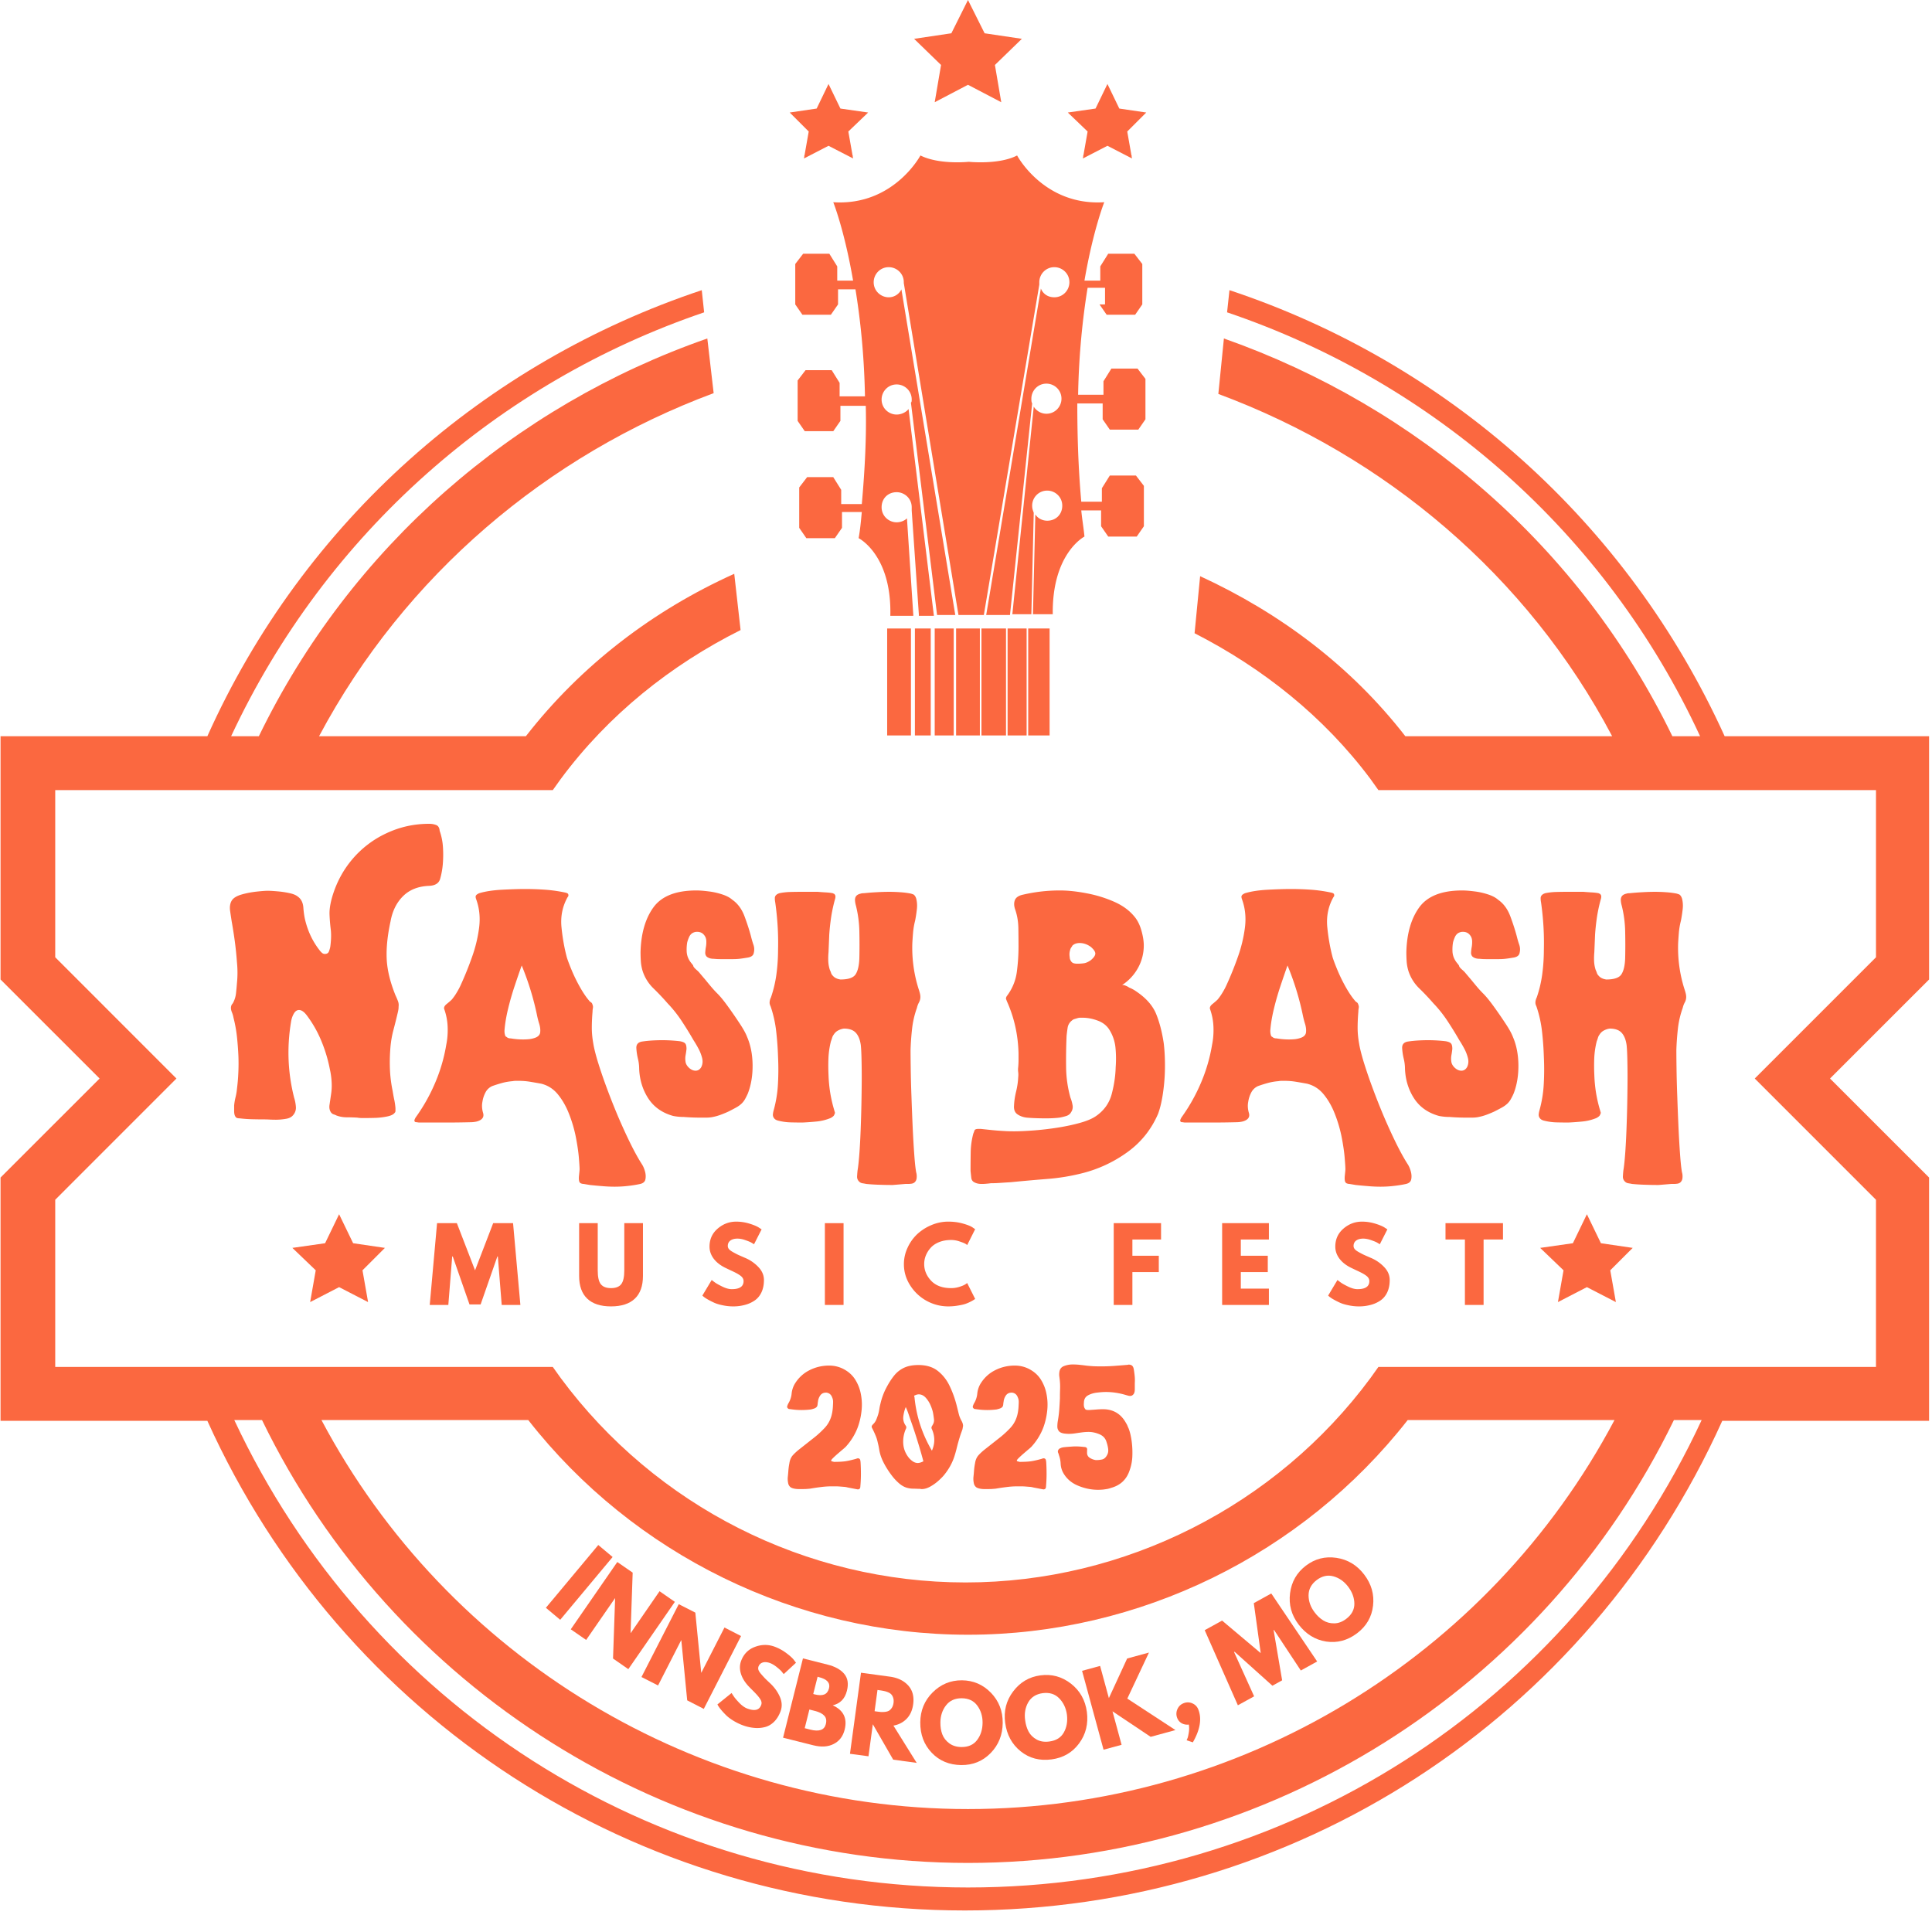<?xml version="1.0" encoding="UTF-8"?>
<svg data-bbox="-5.656 0 380.551 370.82" height="500" viewBox="0 0 375 375" width="500" xmlns="http://www.w3.org/2000/svg" data-type="color">
    <g>
        <defs>
            <clipPath id="684a6a30-49a1-44d7-8aad-36c9c7797d04">
                <path d="M207 30.246h16V31h-16Zm0 0"/>
            </clipPath>
            <clipPath id="bf31e567-0ecf-4b76-b053-81e56c1a2f8e">
                <path d="M153 30.246h16V31h-16Zm0 0"/>
            </clipPath>
            <clipPath id="8edb974f-b04f-4829-b084-50884122a10e">
                <path d="M154 30.246h69V120h-69Zm0 0"/>
            </clipPath>
            <clipPath id="b3bf1714-06e1-4ca0-934b-4f3f453343f3">
                <path d="M207 16h16v14.75h-16Zm0 0"/>
            </clipPath>
            <clipPath id="7ffd6334-aec2-46cd-bc5e-9827ba73859c">
                <path d="M153 16h16v14.75h-16Zm0 0"/>
            </clipPath>
            <clipPath id="b88024ba-06cf-4dfc-a00a-c510b6120b85">
                <path d="M154 30h69v.75h-69Zm0 0"/>
            </clipPath>
            <clipPath id="a956dce3-ada8-4732-b2a7-40486737cf9c">
                <path d="M55.734 252H75v3.137H55.734Zm0 0"/>
            </clipPath>
            <clipPath id="daa0cc37-7664-421c-acd5-97ea2558ecdd">
                <path d="M297.398 252H317v4.637h-19.602Zm0 0"/>
            </clipPath>
        </defs>
        <g clip-path="url(#684a6a30-49a1-44d7-8aad-36c9c7797d04)">
            <path d="m210.184 30.328 4.77-2.46 4.765 2.46-.922-5.23 3.691-3.688-5.23-.77-2.305-4.769-2.308 4.77-5.383.77 3.843 3.687Zm0 0" fill="#fb6840" data-color="1"/>
        </g>
        <g clip-path="url(#bf31e567-0ecf-4b76-b053-81e56c1a2f8e)">
            <path d="m156.05 30.328 4.766-2.46 4.77 2.46-.926-5.23 3.848-3.688-5.383-.77-2.309-4.769-2.304 4.77-5.23.77 3.69 3.687Zm0 0" fill="#fb6840" data-color="1"/>
        </g>
        <path d="M181.426 121.988h3.691v20.762h-3.691Zm0 0" fill="#fb6840" data-color="1"/>
        <path d="M177.582 121.988h3.074v20.762h-3.074Zm0 0" fill="#fb6840" data-color="1"/>
        <path d="M185.578 121.988h4.613v20.762h-4.613Zm0 0" fill="#fb6840" data-color="1"/>
        <path d="M172.2 121.988h4.613v20.762h-4.614Zm0 0" fill="#fb6840" data-color="1"/>
        <path d="M199.574 121.988h4.153v20.762h-4.153Zm0 0" fill="#fb6840" data-color="1"/>
        <g clip-path="url(#8edb974f-b04f-4829-b084-50884122a10e)">
            <path d="m213.414 59.086 1.383 2h5.539l1.383-2v-7.844l-1.54-1.996h-5.074l-1.539 2.461v2.766h-3.074c1.692-9.84 3.844-15.223 3.844-15.223-11.688.766-16.918-9.074-16.918-9.074-3.535 1.844-9.379 1.23-9.379 1.23s-5.691.614-9.383-1.23c0 0-5.226 9.84-16.918 9.074 0 0 2.157 5.383 3.848 15.223h-3.078v-2.766l-1.535-2.46h-5.078l-1.536 1.995v7.844l1.383 2h5.535l1.387-2v-2.922h3.383c.922 5.691 1.691 12.613 1.844 20.762h-4.922v-2.614l-1.535-2.46h-5.079l-1.535 2v7.843l1.383 2h5.535l1.387-2v-2.922h4.922c.152 5.844-.156 12.149-.77 19.07h-4v-2.769l-1.539-2.46h-5.074l-1.535 2v7.843l1.383 2h5.535l1.387-2v-3.078h3.843c-.156 1.691-.308 3.383-.617 5.078 0 0 6.461 3.227 6.153 15.07h4.46v-.156l-1.23-18.762c-.461.461-1.23.77-2 .77-1.54 0-2.922-1.23-2.922-2.922 0-1.691 1.23-2.922 2.922-2.922 1.539 0 2.922 1.23 2.922 2.922v.617l1.383 20.145v.308h2.922l-4.918-40.14c-.461.617-1.387 1.078-2.309 1.078-1.54 0-2.922-1.23-2.922-2.922 0-1.54 1.23-2.922 2.922-2.922 1.539 0 2.922 1.23 2.922 2.922 0 .305 0 .46-.153.613l5.075 41.215h3.535l-10.457-63.207a2.73 2.73 0 0 1-2.461 1.54c-1.535 0-2.922-1.231-2.922-2.923 0-1.539 1.23-2.922 2.922-2.922 1.539 0 2.922 1.23 2.922 2.922v.153l10.613 64.437h4.922l10.766-64.129v-.46c0-1.54 1.23-2.923 2.921-2.923 1.536 0 2.922 1.23 2.922 2.922 0 1.54-1.23 2.922-2.922 2.922-1.23 0-2.152-.613-2.617-1.691l-10.61 63.36h4.614l4.305-41.06c-.153-.308-.153-.617-.153-.925 0-1.535 1.231-2.922 2.922-2.922 1.54 0 2.922 1.23 2.922 2.922 0 1.539-1.23 2.922-2.922 2.922-1.078 0-2-.614-2.46-1.383l-4.153 40.293h3.691l.461-19.684c-.152-.46-.308-.77-.308-1.387 0-1.535 1.23-2.921 2.922-2.921 1.539 0 2.922 1.23 2.922 2.921 0 1.692-1.23 2.922-2.922 2.922-.922 0-1.844-.46-2.305-1.23l-.46 19.379h3.843c-.153-11.84 6.152-15.07 6.152-15.07-.156-1.692-.46-3.383-.617-5.075h3.848v3.074l1.382 2h5.536l1.386-2v-7.843l-1.539-2h-5.074l-1.539 2.46v2.618h-4c-.613-6.922-.77-13.227-.77-19.07h4.922v3.074l1.387 2h5.535l1.383-2v-7.844l-1.535-2h-5.078l-1.535 2.46v2.618h-4.922c.152-8.152.922-15.074 1.843-20.762h3.383v3.227Zm0 0" fill="#fb6840" data-color="1"/>
        </g>
        <path d="M190.5 121.988h4.766v20.762H190.5Zm0 0" fill="#fb6840" data-color="1"/>
        <path d="M195.574 121.988h3.692v20.762h-3.692Zm0 0" fill="#fb6840" data-color="1"/>
        <path d="M374.895 142.902h-40.141c-18.914-41.675-53.98-72.59-96.117-86.582l-.461 4.305c39.984 13.535 73.512 42.754 91.812 82.277h-5.383c-17.84-36.754-49.523-63.976-87.046-77.203l-1.079 10.766c32.297 11.996 59.98 35.219 76.438 66.437h-40.14c-10.614-13.687-24.454-23.992-39.833-31.066l-1.078 11.074c13.227 6.766 25.07 16.149 34.145 28.297l1.535 2.152h96.582v32.45l-23.531 23.53 23.53 23.532v32.45h-96.581l-1.535 2.152c-18.305 24.761-47.676 39.68-78.59 39.68-30.91 0-60.129-14.766-78.586-39.68l-1.54-2.153H10.72v-32.449l23.527-23.531-23.527-23.531v-32.45h96.578l1.539-2.152c9.227-12.457 21.379-22.144 34.91-28.91l-1.23-10.922c-15.688 7.074-29.68 17.688-40.446 31.527H61.93c16.61-31.218 44.293-54.593 76.59-66.59L137.29 65.7c-37.528 13.074-69.208 40.45-87.048 77.203H44.86c18.454-39.523 51.98-68.742 91.813-82.277l-.461-4.305c-41.984 13.993-77.203 44.75-95.965 86.582H.106v47.215l19.226 19.223L.105 228.562v47.215h40.141c26.145 57.825 83.2 95.043 147.024 95.043 63.976 0 120.878-37.062 147.023-95.043h40.14v-47.214l-19.226-19.223 19.227-19.223v-47.215ZM102.53 275.625c20.453 26.145 52.133 41.676 85.352 41.676s64.902-15.531 85.355-41.676h40.14c-24.452 46.137-72.745 75.512-125.495 75.512-52.594 0-101.04-29.375-125.492-75.512Zm85.352 90.734c-61.516 0-116.57-35.523-142.41-90.734h5.382c25.38 52.29 78.743 85.969 137.028 85.969 58.289 0 111.652-33.68 137.027-85.969h5.383c-25.68 55.363-80.738 90.734-142.41 90.734m0 0" fill="#fb6840" data-color="1"/>
        <path d="m181.426 19.84 6.457-3.383 6.46 3.383-1.23-7.23 5.23-5.075-7.23-1.074L187.883 0l-3.227 6.46-7.23 1.075 5.23 5.074Zm0 0" fill="#fb6840" data-color="1"/>
        <g clip-path="url(#b3bf1714-06e1-4ca0-934b-4f3f453343f3)">
            <path d="m210.184 30.758 4.77-2.461 4.765 2.46-.922-5.23 3.691-3.687-5.23-.77-2.305-4.77-2.308 4.77-5.383.77 3.843 3.687Zm0 0" fill="#fb6840" data-color="1"/>
        </g>
        <g clip-path="url(#7ffd6334-aec2-46cd-bc5e-9827ba73859c)">
            <path d="m156.05 30.758 4.766-2.461 4.77 2.46-.926-5.23 3.848-3.687-5.383-.77-2.309-4.77-2.304 4.77-5.23.77 3.69 3.687Zm0 0" fill="#fb6840" data-color="1"/>
        </g>
        <g clip-path="url(#b88024ba-06cf-4dfc-a00a-c510b6120b85)">
            <path d="m213.414 59.516 1.383 2h5.539l1.383-2v-7.844l-1.54-1.996h-5.074l-1.539 2.46v2.766h-3.074c1.692-9.84 3.844-15.222 3.844-15.222-11.688.765-16.918-9.075-16.918-9.075-3.535 1.844-9.379 1.23-9.379 1.23s-5.691.614-9.383-1.23c0 0-5.226 9.84-16.918 9.075 0 0 2.157 5.383 3.848 15.222h-3.078v-2.765l-1.535-2.461h-5.078l-1.536 1.996v7.844l1.383 2h5.535l1.387-2v-2.922h3.383c.922 5.691 1.691 12.613 1.844 20.761h-4.922v-2.613l-1.535-2.46h-5.079l-1.535 2v7.843l1.383 2h5.535l1.387-2v-2.922h4.922c.152 5.844-.156 12.149-.77 19.07h-4v-2.77l-1.539-2.46h-5.074l-1.535 2v7.844l1.383 2h5.535l1.387-2v-3.078h3.843c-.156 1.691-.308 3.382-.617 5.078 0 0 6.461 3.226 6.153 15.07h4.46v-.156l-1.23-18.762c-.461.461-1.23.77-2 .77-1.54 0-2.922-1.23-2.922-2.922s1.23-2.922 2.922-2.922c1.539 0 2.922 1.23 2.922 2.922v.617l1.383 20.144v.309h2.922l-4.918-40.14c-.461.617-1.387 1.078-2.309 1.078-1.54 0-2.922-1.23-2.922-2.922 0-1.54 1.23-2.922 2.922-2.922 1.539 0 2.922 1.23 2.922 2.922 0 .304 0 .46-.153.613l5.075 41.215h3.535l-10.457-63.207a2.73 2.73 0 0 1-2.461 1.539c-1.535 0-2.922-1.23-2.922-2.922 0-1.54 1.23-2.922 2.922-2.922 1.539 0 2.922 1.23 2.922 2.922v.152l10.613 64.438h4.922l10.766-64.13v-.46c0-1.54 1.23-2.922 2.921-2.922 1.536 0 2.922 1.23 2.922 2.922 0 1.539-1.23 2.922-2.922 2.922-1.23 0-2.152-.613-2.617-1.692l-10.61 63.36h4.614l4.305-41.059c-.153-.308-.153-.617-.153-.926 0-1.535 1.231-2.921 2.922-2.921 1.54 0 2.922 1.23 2.922 2.921 0 1.54-1.23 2.922-2.922 2.922-1.078 0-2-.613-2.46-1.383l-4.153 40.293h3.691l.461-19.683c-.152-.461-.308-.77-.308-1.387 0-1.535 1.23-2.922 2.922-2.922 1.539 0 2.922 1.23 2.922 2.922s-1.23 2.922-2.922 2.922c-.922 0-1.844-.46-2.305-1.23l-.46 19.378h3.843c-.153-11.84 6.152-15.07 6.152-15.07-.156-1.691-.46-3.383-.617-5.074h3.848v3.074l1.382 2h5.536l1.386-2v-7.844l-1.539-2h-5.074l-1.539 2.461v2.618h-4c-.613-6.922-.77-13.227-.77-19.07h4.922v3.073l1.387 2h5.535l1.383-2v-7.843l-1.535-2h-5.078l-1.535 2.46v2.618h-4.922c.152-8.153.922-15.074 1.843-20.762h3.383v3.227Zm0 0" fill="#fb6840" data-color="1"/>
        </g>
        <path d="m97.381 253.289-.75-9.406h-.094l-3.25 9.312h-2.156l-3.25-9.312h-.11l-.75 9.406h-3.609l1.422-15.875h3.844l3.531 9.156 3.516-9.156h3.86l1.421 15.875Zm0 0" fill="#fb6840" data-color="1"/>
        <path d="M124.798 237.414v10.234q0 2.923-1.578 4.422-1.58 1.5-4.625 1.5-3.033 0-4.61-1.5-1.579-1.498-1.577-4.422v-10.234h3.61v9.172c0 1.281.202 2.18.608 2.687q.61.75 1.97.75 1.37 0 1.968-.75c.406-.507.61-1.406.61-2.687v-9.172Zm0 0" fill="#fb6840" data-color="1"/>
        <path d="M142.89 237.117q1.295 0 2.531.375 1.23.375 1.828.75l.578.375-1.468 2.89-.485-.296q-.3-.186-1.156-.485-.845-.311-1.578-.312c-.594 0-1.059.133-1.39.39q-.486.375-.485 1.032c0 .219.07.422.219.61q.234.282.797.593.563.316.984.516.422.19 1.313.578a7.6 7.6 0 0 1 2.609 1.781c.726.75 1.094 1.602 1.094 2.547q-.002 1.36-.485 2.39-.487 1.02-1.344 1.594a6 6 0 0 1-1.906.844 8.5 8.5 0 0 1-2.25.281 9.5 9.5 0 0 1-2.031-.219q-1.002-.198-1.687-.515-.674-.31-1.22-.625a6 6 0 0 1-.78-.516l-.25-.219 1.812-3.03c.156.124.367.288.64.484q.404.298 1.422.796c.688.336 1.297.5 1.829.5q2.296.001 2.296-1.562a1.1 1.1 0 0 0-.171-.594q-.157-.281-.579-.562a6 6 0 0 0-.734-.438q-.316-.17-1.031-.5-.72-.34-1.078-.515c-.961-.477-1.703-1.07-2.235-1.782-.523-.718-.78-1.484-.78-2.297q-.002-2.139 1.577-3.5 1.577-1.359 3.594-1.359m0 0" fill="#fb6840" data-color="1"/>
        <path d="M163.734 237.414v15.875h-3.625v-15.875Zm0 0" fill="#fb6840" data-color="1"/>
        <path d="M184.62 250.023q.824.001 1.609-.25.779-.248 1.14-.484l.36-.25 1.547 3.078a4 4 0 0 1-.22.156 8.3 8.3 0 0 1-1.672.813c-.374.125-.866.234-1.468.328q-.892.155-1.86.156-2.221 0-4.202-1.078a8.76 8.76 0 0 1-3.188-3q-1.219-1.905-1.219-4.11 0-1.685.72-3.218a8.4 8.4 0 0 1 1.89-2.64 9.3 9.3 0 0 1 2.766-1.75 8.3 8.3 0 0 1 3.234-.657c1.031 0 1.976.125 2.844.375q1.294.362 1.828.719l.547.375-1.547 3.078a2 2 0 0 0-.407-.281q-.27-.153-1.078-.422a4.9 4.9 0 0 0-1.625-.281q-1.314 0-2.359.421-1.03.423-1.64 1.125a5 5 0 0 0-.923 1.485 4.4 4.4 0 0 0-.312 1.625c0 1.21.445 2.293 1.344 3.25q1.36 1.439 3.89 1.437m0 0" fill="#fb6840" data-color="1"/>
        <path d="M225.36 237.414v3.172h-5.563v3.156h5.125v3.172h-5.125v6.375h-3.625v-15.875Zm0 0" fill="#fb6840" data-color="1"/>
        <path d="M246.293 237.414v3.172h-5.453v3.156h5.235v3.172h-5.235v3.203h5.453v3.172h-9.078v-15.875Zm0 0" fill="#fb6840" data-color="1"/>
        <path d="M264.352 237.117q1.295 0 2.531.375 1.23.375 1.828.75l.578.375-1.468 2.89-.485-.296q-.3-.186-1.156-.485-.844-.311-1.578-.312c-.594 0-1.059.133-1.39.39q-.486.375-.485 1.032c0 .219.07.422.219.61q.234.282.797.593.563.316.984.516.422.19 1.313.578a7.6 7.6 0 0 1 2.609 1.781c.726.75 1.094 1.602 1.094 2.547q-.002 1.36-.485 2.39-.487 1.02-1.344 1.594a6 6 0 0 1-1.906.844 8.5 8.5 0 0 1-2.25.281 9.5 9.5 0 0 1-2.031-.219q-1.002-.198-1.687-.515-.674-.31-1.22-.625a6 6 0 0 1-.78-.516l-.25-.219 1.812-3.03c.156.124.367.288.64.484q.404.298 1.422.796c.688.336 1.297.5 1.829.5q2.296.001 2.296-1.562a1.1 1.1 0 0 0-.171-.594q-.158-.281-.579-.562a6 6 0 0 0-.734-.438q-.316-.17-1.031-.5-.72-.34-1.078-.515c-.961-.477-1.703-1.07-2.235-1.782-.523-.718-.78-1.484-.78-2.297q-.002-2.139 1.577-3.5 1.577-1.359 3.594-1.359m0 0" fill="#fb6840" data-color="1"/>
        <path d="M280.572 240.586v-3.172h11.156v3.172h-3.765v12.703h-3.625v-12.703Zm0 0" fill="#fb6840" data-color="1"/>
        <path d="M85.338 161.259q.546 1.563.64 3.203a22 22 0 0 1-.03 3.265 15 15 0 0 1-.516 2.86q-.375 1.3-2.203 1.359-3.141.141-5.016 2.016-1.862 1.861-2.406 4.859-.891 4.08-.75 7.281.14 3.205 1.703 7.078.264.55.469 1.094.216.551.14 1.078 0 .282-.03.516a9 9 0 0 1-.095.516 115 115 0 0 1-.906 3.64q-.47 1.8-.594 3.781a34 34 0 0 0-.047 3.985c.07 1.336.243 2.656.516 3.969.094.593.195 1.164.313 1.703q.17.815.234 1.64v.516q0 .235-.14.36-.331.484-1.423.718-1.096.234-2.28.281c-.794.024-1.372.031-1.735.031h-.922a5.4 5.4 0 0 1-.922-.078q-1.018-.06-2.047-.062-1.02.001-1.969-.344a3.3 3.3 0 0 0-.578-.234q-.3-.106-.5-.375-.421-.609-.28-1.5l.28-1.906c.133-.813.176-1.633.125-2.47a14.6 14.6 0 0 0-.343-2.5 28.3 28.3 0 0 0-1.657-5.5 22.3 22.3 0 0 0-2.89-5.046q-.75-.951-1.438-.953-.61.002-1.015.719c-.274.468-.454 1.023-.547 1.656q-1.22 7.423.61 14.64.28.891.343 1.782a2.14 2.14 0 0 1-.485 1.547c-.312.417-.796.68-1.453.78q-.986.172-1.937.173-.69-.001-1.235-.032a16 16 0 0 0-1.015-.03q-1.16-.002-2.39-.032a26 26 0 0 1-2.376-.172q-.27 0-.515-.062-.235-.076-.375-.344-.205-.342-.204-1.047v-1.063q.077-.81.282-1.625.2-.826.265-1.578c.133-1.039.223-2.094.266-3.156a37 37 0 0 0 .016-3.172 60 60 0 0 0-.282-3.781 26.5 26.5 0 0 0-.672-3.703 5.2 5.2 0 0 0-.312-1.063q-.235-.576-.172-1.047.06-.34.234-.547.17-.2.25-.406.406-.81.5-1.797c.07-.664.13-1.289.172-1.875q.2-1.981 0-4.015a67 67 0 0 0-.406-3.985 92 92 0 0 0-.61-3.922q-.14-.873-.312-2.062-.171-1.2.313-2.016c.312-.5.922-.882 1.828-1.156q1.371-.403 2.906-.578 1.529-.17 2.266-.172c.457 0 1.082.04 1.875.11.789.062 1.562.18 2.312.343q1.123.234 1.672.703.951.691 1.047 2.157c.07.968.203 1.82.39 2.547q.81 3.189 2.72 5.64.199.282.5.547.309.269.718.203.481-.06.64-.5.17-.45.25-.86.265-1.967.094-3.39a36 36 0 0 1-.234-2.828q-.066-1.406.484-3.375c.813-2.812 2.133-5.297 3.97-7.453a19.3 19.3 0 0 1 6.64-5.031q3.874-1.812 8.234-1.813.75 0 1.36.234.622.236.687 1.125m0 0" fill="#fb6840" data-color="1"/>
        <path d="m114.528 230.009-1.219-.204q-.207 0-.453-.078a.6.6 0 0 1-.36-.265q-.203-.346-.109-1.297c.07-.637.11-1.043.11-1.219q0-.55-.141-2.25c-.094-1.137-.29-2.453-.578-3.953a26 26 0 0 0-1.297-4.453c-.563-1.477-1.29-2.758-2.172-3.844q-1.329-1.64-3.297-2.11-1.096-.198-2.156-.374-1.05-.172-2.203-.172h-.563c-.18 0-.375.023-.594.062q-1.03.081-2.015.344c-.656.18-1.305.383-1.938.61a2.72 2.72 0 0 0-1.328 1.265 5.7 5.7 0 0 0-.578 1.797q-.205 1.032.14 2.187.264.955-.687 1.422a2.9 2.9 0 0 1-.86.266 5 5 0 0 1-.843.078q-2.314.061-4.703.063h-5.266c-.156 0-.328-.024-.515-.063q-.27-.002-.328-.062-.204-.141-.11-.422c.07-.18.149-.332.235-.47a34.7 34.7 0 0 0 3.78-6.733 32 32 0 0 0 2.141-7.36q.341-1.7.266-3.469a11.5 11.5 0 0 0-.672-3.468q-.129-.48.516-.985.639-.515.984-.86c.364-.444.692-.921.985-1.421q.452-.75.78-1.5a64 64 0 0 0 2.11-5.234 27.2 27.2 0 0 0 1.406-5.782q.373-2.935-.578-5.53-.14-.405-.078-.61a.67.67 0 0 1 .281-.328c.133-.094.27-.164.407-.22 1.176-.35 2.64-.577 4.39-.671q2.624-.14 4.516-.14 1.981 0 3.922.14 1.933.141 3.844.547.609.127.609.406a.45.45 0 0 1-.125.469q-1.5 2.659-1.203 5.828.311 3.158 1.062 5.953.406 1.22 1.11 2.86c.476 1.085 1 2.117 1.562 3.093.57.98 1.11 1.762 1.61 2.344q.14.204.375.344c.156.094.257.258.312.484q.14.33.063.672a4 4 0 0 0-.063.688 36 36 0 0 0-.14 3.093q0 1.471.28 3.031c.134.868.427 2.047.876 3.547a95 95 0 0 0 1.703 5q1.014 2.754 2.203 5.578c.8 1.875 1.61 3.641 2.422 5.297.82 1.657 1.57 3.008 2.25 4.063.226.351.422.8.578 1.344q.234.825.094 1.547c-.086.476-.422.785-1.016.921-.812.176-1.633.305-2.453.391q-1.219.14-2.516.14-1.16-.001-2.39-.109a81 81 0 0 1-2.375-.219m-16.469-29q.076.205.281.265.263.281.813.281 1.216.204 2.375.203c.414 0 .828-.019 1.234-.062q.608-.076 1.156-.281.873-.34.938-1.078.076-.75-.203-1.641a17 17 0 0 1-.39-1.5 54 54 0 0 0-3-9.797q-.61 1.704-1.36 3.953a53 53 0 0 0-1.297 4.516q-.549 2.284-.688 4.187c0 .18.008.352.032.516.03.156.066.305.109.438m0 0" fill="#fb6840" data-color="1"/>
        <path d="M136.11 216.93h-.14c-.5 0-1.024-.007-1.563-.03q-.815-.03-1.641-.095-1.078.001-2.11-.203c-2.124-.594-3.734-1.726-4.828-3.406q-1.626-2.514-1.765-5.719-.002-1.032-.25-2.015a11.4 11.4 0 0 1-.297-2c-.04-.727.32-1.16 1.094-1.297q.951-.14 1.937-.203.984-.061 1.938-.063 1.764.002 3.469.203c.5.086.835.219 1.015.406q.281.269.281 1.094a16 16 0 0 1-.171 1.188 3.7 3.7 0 0 0-.032 1.187q.061.692.672 1.266.622.58 1.297.578.684.001 1.094-.687.406-.811.172-1.766a8 8 0 0 0-.75-1.906 21 21 0 0 0-.922-1.563q-1.094-1.905-2.313-3.75a24.3 24.3 0 0 0-2.718-3.406q-1.302-1.5-2.766-2.922a8.2 8.2 0 0 1-2.078-3.344 8.5 8.5 0 0 1-.344-1.828 27 27 0 0 1-.062-1.844c.093-3.625.93-6.523 2.515-8.703q2.39-3.264 8.313-3.265c.632 0 1.406.058 2.312.172q1.358.156 2.656.578 1.297.41 2.047 1.078 1.559 1.095 2.344 3.203.781 2.11 1.25 3.875.2.831.469 1.61c.187.523.21 1.054.078 1.593q-.127.751-1.188.922-1.048.175-1.593.234-.626.064-1.235.063h-2.515q-.61 0-1.22-.063-.955 0-1.437-.469a1.08 1.08 0 0 1-.234-.78q.029-.452.094-.86.14-.685.11-1.36-.035-.686-.438-1.156-.487-.61-1.36-.61-.55 0-1.031.329a1.9 1.9 0 0 0-.547.766 6.4 6.4 0 0 0-.328.937 8.3 8.3 0 0 0-.11 1.719 3.6 3.6 0 0 0 .438 1.625q.141.269.375.578c.164.2.317.39.453.578q-.001.27.532.75c.363.313.593.54.687.672l1.219 1.438q.544.674 1.125 1.359.575.676 1.203 1.297.808.815 1.969 2.422a87 87 0 0 1 2.234 3.234c.727 1.086 1.227 1.984 1.5 2.703q1.03 2.393 1.063 5.453.027 3.066-.922 5.516-.204.468-.485.984a3.8 3.8 0 0 1-.672.922q-.468.47-1.218.875-.75.411-1.438.75-.752.346-1.61.656-.844.298-1.718.438a7 7 0 0 1-.922.062zm0 0" fill="#fb6840" data-color="1"/>
        <path d="M167.082 173.446q.2-.076.61-.078a51 51 0 0 1 2.437-.188q1.232-.076 2.453-.078 1.092.001 2.14.078a16 16 0 0 1 2.079.266q.216.065.422.14a.62.62 0 0 1 .328.266q.14.142.281.547c.176.68.219 1.39.125 2.14q-.129 1.127-.328 2.141a14.4 14.4 0 0 0-.39 2.188 62 62 0 0 0-.157 2.234 26.5 26.5 0 0 0 1.219 8.86c.094.273.172.53.234.78.07.25.11.513.11.782q0 .549-.282 1.063-.269.502-.39 1.047a17.8 17.8 0 0 0-.938 4.046 52 52 0 0 0-.297 4.125q-.002 1.08.032 3.5c.02 1.618.066 3.422.14 5.422q.105 2.987.235 5.969.138 2.999.312 5.375.17 2.39.375 3.484.14.468.094 1.047-.035.576-.438.922-.27.2-.609.234-.346.047-.687.047h-.469l-2.453.203q-1.3 0-2.563-.046a38 38 0 0 1-2.547-.157 19 19 0 0 0-.781-.14 1.1 1.1 0 0 1-.64-.344 1.26 1.26 0 0 1-.376-1.016q.03-.61.094-1.156.2-1.16.375-3.61.17-2.454.266-5.484.105-3.03.14-6.093.048-3.061 0-5.5-.034-2.45-.156-3.61-.22-1.575-.969-2.39-.737-.811-2.312-.813a3.2 3.2 0 0 0-1.078.344q-.55.27-.89.812-.208.27-.313.61-.094.346-.235.687a16.5 16.5 0 0 0-.484 3.266 38 38 0 0 0 .016 3.328q.058 1.706.328 3.406.28 1.705.765 3.328.06.224.125.422a.42.42 0 0 1-.062.406.77.77 0 0 1-.282.438 2.6 2.6 0 0 1-.468.313 9.7 9.7 0 0 1-2.688.671q-1.395.14-2.765.203a91 91 0 0 1-2.313-.03 11 11 0 0 1-2.312-.313q-.612-.129-.875-.469a1.06 1.06 0 0 1-.25-.781q.044-.436.171-.86.685-2.514.813-5.093.14-2.592.016-5.172a61 61 0 0 0-.36-4.969q-.27-2.451-1.078-4.844-.204-.405-.203-.734-.002-.48.266-1.031a23.3 23.3 0 0 0 1.062-4.516 36 36 0 0 0 .313-4.672 54 54 0 0 0-.079-4.625 58 58 0 0 0-.468-4.625 4 4 0 0 1-.078-.812.83.83 0 0 1 .343-.688q.14-.14.547-.281 1.013-.2 2.031-.234 1.031-.031 2.125-.032h3.266q.75.063 1.5.11.75.034 1.422.156.141.081.234.11c.07.023.13.077.172.171q.2.206.078.75a30 30 0 0 0-.765 3.469 44 44 0 0 0-.39 3.531l-.142 3.406q-.081.891-.046 1.782.043.879.312 1.687.141.283.234.594.106.3.375.562c.32.368.801.594 1.438.688q2.309.002 2.953-1.016.656-1.03.719-3.14.058-2.513 0-5.172a22.4 22.4 0 0 0-.672-5.031 4.4 4.4 0 0 1-.172-.985q-.035-.515.234-.86.264-.327.891-.468m0 0" fill="#fb6840" data-color="1"/>
        <path d="M220.633 192.493q2.795 1.909 3.78 4.328.984 2.425 1.47 5.688.262 2.175.234 4.765a36 36 0 0 1-.375 4.828q-.141 1.019-.375 2.078c-.156.7-.352 1.368-.578 2-1.313 3.04-3.29 5.516-5.922 7.422a25.6 25.6 0 0 1-8.703 4.094 40.3 40.3 0 0 1-6.922 1.14q-3.504.28-7.031.626-.955.06-1.938.125-.997.077-1.953.078-.404.058-.844.094-.434.046-.922.046-.808 0-1.359-.28-.608-.27-.672-.954-.076-.675-.14-1.297 0-1.83.03-3.672a15 15 0 0 1 .516-3.61q.065-.127.141-.343.066-.205.125-.328.206-.204.75-.203h.406l1.906.203a47 47 0 0 0 2.282.188q1.123.077 2.281.078 1.559-.001 3.844-.172 2.279-.174 4.656-.547 2.39-.377 4.422-.953 2.045-.579 3.14-1.39 2.25-1.625 2.922-4.25.685-2.624.75-5.142a22 22 0 0 0-.03-3.671 8 8 0 0 0-1.126-3.47q-.751-1.293-2.281-1.874-1.536-.576-2.953-.578h-.516c-.156 0-.305.023-.437.062-.188.055-.399.117-.625.188a1.2 1.2 0 0 0-.532.297 2.18 2.18 0 0 0-.828 1.39 32 32 0 0 0-.203 1.594q-.129 3.001-.094 6.031.03 3.036.844 5.953c.188.461.32.938.406 1.438a1.8 1.8 0 0 1-.265 1.36q-.283.532-.922.75-.644.204-1.328.327-.673.081-1.328.11-.644.033-1.329.031-.878.002-1.828-.031a34 34 0 0 1-1.906-.11q-1.03-.124-1.781-.64c-.5-.344-.727-.899-.672-1.672.04-.906.176-1.82.406-2.75q.342-1.407.406-2.766a4.4 4.4 0 0 0 0-1.015 3.5 3.5 0 0 1 0-.953q.061-.686.063-1.329v-1.328q-.127-5.373-2.234-10.078l-.204-.531a.93.93 0 0 1 .157-.516q.171-.233.312-.437a9.8 9.8 0 0 0 1.656-4.39q.312-2.42.313-4.798-.001-1.701-.031-3.578c-.024-1.25-.215-2.414-.578-3.5q-.41-1.09-.11-1.906.31-.825 1.61-1.094a31.3 31.3 0 0 1 7.14-.812q2.326 0 5.172.547 2.858.532 5.453 1.687 2.59 1.16 4.078 3.14.748 1.02 1.157 2.547c.28 1.024.421 1.938.421 2.75a8.93 8.93 0 0 1-1.125 4.375 9.3 9.3 0 0 1-3.109 3.329q.282-.076.75.125c.32.136.531.25.625.343.5.188.992.461 1.484.813m-8.907-6.125q.874-.731.875-1.281-.001-.547-.875-1.297-1.032-.75-2.187-.75-.61.001-1.078.265l-.282.203q-.127.224-.265.422a1.3 1.3 0 0 0-.203.47q-.206.69-.079 1.358c0 .274.07.524.22.75a.95.95 0 0 0 .53.454q.342.093.688.093.75 0 1.36-.093c.406-.07.835-.27 1.296-.594m0 0" fill="#fb6840" data-color="1"/>
        <path d="m263.17 230.009-1.218-.204q-.207 0-.453-.078a.6.6 0 0 1-.36-.265q-.203-.346-.109-1.297c.07-.637.11-1.043.11-1.219q0-.55-.141-2.25c-.094-1.137-.29-2.453-.578-3.953a26 26 0 0 0-1.297-4.453c-.563-1.477-1.29-2.758-2.172-3.844q-1.329-1.64-3.297-2.11-1.096-.198-2.156-.374-1.05-.172-2.203-.172h-.563c-.18 0-.375.023-.594.062q-1.03.081-2.015.344c-.656.18-1.305.383-1.938.61a2.72 2.72 0 0 0-1.328 1.265 5.7 5.7 0 0 0-.578 1.797q-.205 1.032.14 2.187.264.955-.687 1.422a2.9 2.9 0 0 1-.86.266 5 5 0 0 1-.843.078q-2.314.061-4.703.063h-5.266c-.156 0-.328-.024-.515-.063q-.27-.002-.328-.062-.204-.141-.11-.422c.07-.18.149-.332.235-.47a34.7 34.7 0 0 0 3.78-6.733 32 32 0 0 0 2.142-7.36q.34-1.7.265-3.469a11.5 11.5 0 0 0-.672-3.468q-.129-.48.516-.985.639-.515.984-.86c.364-.444.692-.921.985-1.421q.452-.75.78-1.5a64 64 0 0 0 2.11-5.234 27.2 27.2 0 0 0 1.406-5.782q.373-2.935-.578-5.53-.14-.405-.078-.61a.67.67 0 0 1 .281-.328c.133-.094.27-.164.407-.22 1.176-.35 2.64-.577 4.39-.671q2.624-.14 4.516-.14 1.981 0 3.922.14 1.933.141 3.844.547.609.127.609.406a.45.45 0 0 1-.125.469q-1.5 2.659-1.203 5.828.311 3.158 1.062 5.953.406 1.22 1.11 2.86c.476 1.085 1 2.117 1.562 3.093.57.98 1.11 1.762 1.61 2.344q.14.204.375.344c.156.094.257.258.312.484q.14.33.063.672a4 4 0 0 0-.063.688 36 36 0 0 0-.14 3.093q0 1.471.28 3.031c.134.868.427 2.047.876 3.547a95 95 0 0 0 1.703 5q1.014 2.754 2.203 5.578 1.202 2.813 2.422 5.297c.82 1.657 1.57 3.008 2.25 4.063.226.351.422.8.578 1.344q.235.825.094 1.547c-.086.476-.422.785-1.016.921-.812.176-1.633.305-2.453.391q-1.219.14-2.516.14-1.16-.001-2.39-.109a81 81 0 0 1-2.375-.219m-16.468-29q.076.205.281.265.263.281.813.281c.812.137 1.601.203 2.375.203.414 0 .828-.019 1.234-.062q.608-.076 1.156-.281.873-.34.938-1.078.076-.75-.203-1.641a17 17 0 0 1-.39-1.5 54 54 0 0 0-3-9.797q-.61 1.704-1.36 3.953a53 53 0 0 0-1.297 4.516q-.549 2.284-.688 4.187c0 .18.008.352.032.516.03.156.066.305.109.438m0 0" fill="#fb6840" data-color="1"/>
        <path d="M284.753 216.93h-.14c-.5 0-1.024-.007-1.563-.03q-.814-.03-1.641-.095-1.078.001-2.11-.203c-2.124-.594-3.734-1.726-4.827-3.406-1.086-1.676-1.672-3.582-1.766-5.719 0-.687-.086-1.36-.25-2.015a11.4 11.4 0 0 1-.297-2c-.04-.727.32-1.16 1.094-1.297q.951-.14 1.937-.203.983-.061 1.938-.063 1.764.002 3.469.203c.5.086.835.219 1.015.406q.281.269.281 1.094a16 16 0 0 1-.171 1.188 3.7 3.7 0 0 0-.032 1.187q.062.692.672 1.266.622.58 1.297.578.684.001 1.094-.687.405-.811.172-1.766a8 8 0 0 0-.75-1.906 21 21 0 0 0-.922-1.563q-1.094-1.905-2.313-3.75a24.3 24.3 0 0 0-2.719-3.406q-1.3-1.5-2.765-2.922a8.2 8.2 0 0 1-2.078-3.344 8.5 8.5 0 0 1-.344-1.828 27 27 0 0 1-.062-1.844c.093-3.625.93-6.523 2.515-8.703q2.39-3.264 8.313-3.265c.632 0 1.406.058 2.312.172q1.358.156 2.656.578 1.297.41 2.047 1.078 1.559 1.095 2.344 3.203.781 2.11 1.25 3.875.2.831.469 1.61c.187.523.21 1.054.078 1.593q-.128.751-1.188.922-1.048.175-1.593.234-.626.064-1.235.063h-2.515q-.61 0-1.22-.063-.955 0-1.437-.469a1.08 1.08 0 0 1-.234-.78q.029-.452.094-.86.14-.685.11-1.36-.035-.686-.438-1.156-.487-.61-1.36-.61-.55 0-1.031.329a1.9 1.9 0 0 0-.547.766 6.4 6.4 0 0 0-.328.937 8.3 8.3 0 0 0-.11 1.719 3.6 3.6 0 0 0 .438 1.625q.141.269.375.578c.164.2.317.39.453.578q0 .27.531.75c.364.313.594.54.688.672l1.219 1.438q.545.674 1.125 1.359.575.676 1.203 1.297.808.815 1.969 2.422a87 87 0 0 1 2.234 3.234c.727 1.086 1.227 1.984 1.5 2.703q1.03 2.393 1.063 5.453.027 3.066-.922 5.516-.204.468-.485.984a3.8 3.8 0 0 1-.672.922q-.468.47-1.218.875-.75.411-1.438.75-.752.346-1.61.656-.844.298-1.718.438a7 7 0 0 1-.922.062zm0 0" fill="#fb6840" data-color="1"/>
        <path d="M315.725 173.446q.2-.076.61-.078a51 51 0 0 1 2.437-.188q1.232-.076 2.453-.078 1.092.001 2.14.078a16 16 0 0 1 2.079.266q.216.065.422.14a.62.62 0 0 1 .328.266q.14.142.281.547c.176.68.219 1.39.125 2.14q-.129 1.127-.328 2.141a14.4 14.4 0 0 0-.39 2.188 62 62 0 0 0-.157 2.234 26.5 26.5 0 0 0 1.219 8.86c.094.273.172.53.234.78.07.25.11.513.11.782q0 .549-.282 1.063-.269.502-.39 1.047a17.8 17.8 0 0 0-.938 4.046 52 52 0 0 0-.297 4.125c0 .72.008 1.887.032 3.5.02 1.618.066 3.422.14 5.422q.105 2.987.235 5.969.138 2.999.312 5.375.17 2.39.375 3.484.14.468.094 1.047-.035.576-.438.922-.27.2-.609.234-.346.047-.687.047h-.469l-2.453.203q-1.3 0-2.563-.046a38 38 0 0 1-2.547-.157 19 19 0 0 0-.781-.14 1.1 1.1 0 0 1-.64-.344 1.26 1.26 0 0 1-.376-1.016q.03-.61.094-1.156.2-1.16.375-3.61.17-2.454.266-5.484.105-3.03.14-6.093.048-3.061 0-5.5-.034-2.45-.156-3.61-.22-1.575-.969-2.39-.737-.811-2.312-.813a3.2 3.2 0 0 0-1.078.344q-.55.27-.89.812-.207.27-.313.61-.094.346-.235.687a16.5 16.5 0 0 0-.484 3.266 38 38 0 0 0 .015 3.328q.06 1.706.329 3.406.28 1.705.765 3.328.06.224.125.422a.42.42 0 0 1-.062.406.77.77 0 0 1-.281.438 2.6 2.6 0 0 1-.47.313 9.7 9.7 0 0 1-2.687.671q-1.395.14-2.765.203a91 91 0 0 1-2.313-.03 11 11 0 0 1-2.312-.313q-.611-.129-.875-.469a1.06 1.06 0 0 1-.25-.781q.044-.436.171-.86.685-2.514.813-5.093.14-2.592.016-5.172a61 61 0 0 0-.36-4.969q-.27-2.451-1.078-4.844-.204-.405-.203-.734c0-.32.086-.664.266-1.031a23.3 23.3 0 0 0 1.062-4.516 36 36 0 0 0 .313-4.672 54 54 0 0 0-.079-4.625 58 58 0 0 0-.468-4.625 4 4 0 0 1-.078-.812.83.83 0 0 1 .343-.688q.14-.14.547-.281 1.013-.2 2.031-.234 1.031-.031 2.125-.032h3.266q.75.063 1.5.11.75.034 1.422.156.141.081.234.11c.07.023.13.077.172.171q.2.206.078.75a30 30 0 0 0-.765 3.469 44 44 0 0 0-.39 3.531l-.142 3.406q-.081.891-.046 1.782.043.879.312 1.687.141.283.234.594.106.3.375.562c.32.368.801.594 1.438.688q2.309.002 2.953-1.016.656-1.03.719-3.14.059-2.513 0-5.172a22.4 22.4 0 0 0-.672-5.031 4.4 4.4 0 0 1-.172-.985q-.035-.515.234-.86.264-.327.891-.468m0 0" fill="#fb6840" data-color="1"/>
        <path d="m60.2 252.734 5.62-2.902 5.625 2.902-1.086-6.168 4.352-4.351-6.168-.906-2.723-5.625-2.718 5.625-6.352.906 4.535 4.351Zm0 0" fill="#fb6840" data-color="1"/>
        <g clip-path="url(#a956dce3-ada8-4732-b2a7-40486737cf9c)">
            <path d="m64.008 286.66 1.633 2.36h6.53l1.634-2.36v-9.25l-1.813-2.36h-5.988l-1.817 2.903v3.266h-3.624c1.996-11.61 4.535-17.961 4.535-17.961-13.79.906-19.957-10.703-19.957-10.703-4.172 2.175-11.067 1.453-11.067 1.453s-6.71.722-11.066-1.453c0 0-6.168 11.61-19.957 10.703 0 0 2.539 6.351 4.535 17.96H3.957v-3.265l-1.812-2.902h-5.989l-1.812 2.36v9.25l1.633 2.359h6.53l1.634-2.36v-3.445h3.992c1.086 6.71 1.996 14.875 2.176 24.492H4.504v-3.086l-1.816-2.902h-5.985l-1.816 2.36v9.25l1.633 2.358h6.53l1.634-2.359v-3.445h5.804c.184 6.894-.18 14.332-.906 22.496H4.867v-3.266l-1.816-2.902h-5.985l-1.816 2.36v9.25l1.633 2.359h6.531l1.633-2.36v-3.629h4.535c-.18 1.997-.363 3.993-.727 5.989 0 0 7.622 3.808 7.258 17.777h5.262v-.18l-1.453-22.132c-.543.543-1.45.906-2.356.906-1.816 0-3.449-1.45-3.449-3.446s1.453-3.449 3.45-3.449c1.812 0 3.445 1.453 3.445 3.45v.722l1.633 23.766v.363h3.445l-5.805-47.348c-.543.727-1.633 1.27-2.719 1.27-1.816 0-3.449-1.453-3.449-3.45 0-1.812 1.453-3.445 3.45-3.445 1.812 0 3.445 1.454 3.445 3.446 0 .363 0 .547-.18.726l5.984 48.621h4.172l-12.336-74.562c-.543 1.09-1.632 1.812-2.902 1.812-1.812 0-3.445-1.449-3.445-3.445 0-1.816 1.449-3.45 3.445-3.45 1.816 0 3.45 1.454 3.45 3.45v.18l12.515 76.015h5.805l12.699-75.652v-.543c0-1.816 1.453-3.45 3.449-3.45 1.812 0 3.445 1.454 3.445 3.45 0 1.813-1.449 3.445-3.445 3.445-1.453 0-2.54-.722-3.086-1.996l-12.516 74.746h5.442l5.078-48.437c-.18-.363-.18-.727-.18-1.09 0-1.812 1.45-3.445 3.446-3.445 1.816 0 3.449 1.449 3.449 3.445 0 1.813-1.453 3.445-3.45 3.445a3.43 3.43 0 0 1-2.902-1.632l-4.898 47.53h4.355l.543-23.218c-.18-.547-.363-.906-.363-1.633 0-1.816 1.453-3.449 3.45-3.449 1.812 0 3.444 1.453 3.444 3.45 0 1.995-1.449 3.445-3.445 3.445-1.09 0-2.18-.543-2.722-1.45l-.543 22.856h4.535c-.184-13.969 7.258-17.778 7.258-17.778-.184-1.996-.547-3.992-.727-5.988h4.535v3.629l1.633 2.36h6.531l1.633-2.36v-9.25l-1.816-2.36h-5.985l-1.816 2.903v3.086h-4.715c-.727-8.164-.906-15.606-.906-22.496h5.804v3.625l1.633 2.36h6.531l1.633-2.36v-9.25l-1.816-2.36H66.73l-1.816 2.903v3.086H59.11c.18-9.617 1.09-17.781 2.176-24.492h3.992v3.808Zm0 0" fill="#fb6840" data-color="1"/>
        </g>
        <path d="m302.395 252.734 5.62-2.902 5.626 2.902-1.09-6.168 4.355-4.351-6.168-.906-2.722-5.625-2.72 5.625-6.35.906 4.534 4.351Zm0 0" fill="#fb6840" data-color="1"/>
        <g clip-path="url(#daa0cc37-7664-421c-acd5-97ea2558ecdd)">
            <path d="m306.203 286.66 1.633 2.36h6.531l1.633-2.36v-9.25l-1.816-2.36h-5.985l-1.816 2.903v3.266h-3.63c1.997-11.61 4.54-17.961 4.54-17.961-13.79.906-19.957-10.703-19.957-10.703-4.172 2.175-11.066 1.453-11.066 1.453s-6.715.722-11.067-1.453c0 0-6.168 11.61-19.957 10.703 0 0 2.54 6.351 4.535 17.96h-3.629v-3.265l-1.812-2.902h-5.988l-1.813 2.36v9.25l1.633 2.359h6.531l1.633-2.36v-3.445h3.992c1.086 6.71 1.992 14.875 2.176 24.492h-5.805v-3.086l-1.816-2.902h-5.985l-1.816 2.36v9.25l1.633 2.358h6.531l1.633-2.359v-3.445h5.805c.183 6.894-.18 14.332-.907 22.496h-4.714v-3.266l-1.817-2.902h-5.988l-1.813 2.36v9.25l1.633 2.359h6.531l1.633-2.36v-3.629h4.535c-.18 1.997-.363 3.993-.726 5.989 0 0 7.62 3.808 7.258 17.777h5.261v-.18l-1.453-22.132c-.543.543-1.449.906-2.355.906-1.817 0-3.45-1.45-3.45-3.446s1.454-3.449 3.45-3.449c1.812 0 3.445 1.453 3.445 3.45v.722l1.633 23.766v.363h3.445l-5.805-47.348c-.543.727-1.632 1.27-2.718 1.27-1.817 0-3.45-1.453-3.45-3.45 0-1.812 1.454-3.445 3.45-3.445 1.812 0 3.445 1.454 3.445 3.446 0 .363 0 .547-.184.726l5.989 48.621h4.172l-12.336-74.562a3.23 3.23 0 0 1-2.903 1.812c-1.812 0-3.445-1.449-3.445-3.445 0-1.816 1.45-3.45 3.445-3.45 1.817 0 3.446 1.454 3.446 3.45v.18l12.52 76.015h5.804l12.7-75.652v-.543c0-1.816 1.452-3.45 3.448-3.45 1.813 0 3.446 1.454 3.446 3.45 0 1.813-1.45 3.445-3.446 3.445-1.453 0-2.543-.722-3.086-1.996l-12.515 74.746h5.441l5.078-48.437c-.18-.363-.18-.727-.18-1.09 0-1.812 1.45-3.445 3.446-3.445 1.816 0 3.45 1.449 3.45 3.445 0 1.813-1.454 3.445-3.45 3.445-1.27 0-2.36-.722-2.902-1.632l-4.899 47.53h4.356l.543-23.218c-.18-.547-.364-.906-.364-1.633 0-1.816 1.453-3.449 3.45-3.449 1.812 0 3.445 1.453 3.445 3.45 0 1.995-1.453 3.445-3.446 3.445-1.09 0-2.18-.543-2.722-1.45l-.543 22.856h4.535c-.184-13.969 7.254-17.778 7.254-17.778-.18-1.996-.543-3.992-.723-5.988h4.535v3.629l1.633 2.36h6.531l1.633-2.36v-9.25l-1.816-2.36h-5.985l-1.816 2.903v3.086h-4.715c-.726-8.164-.91-15.606-.91-22.496h5.809v3.625l1.632 2.36h6.532l1.633-2.36v-9.25l-1.817-2.36h-5.984l-1.817 2.903v3.086h-5.804c.18-9.617 1.09-17.781 2.175-24.492h3.993v3.808Zm0 0" fill="#fb6840" data-color="1"/>
        </g>
        <path d="M166.995 283.56q-.002.08.031.109.077 1.172.078 2.39-.002 1.219-.109 2.438c0 .219-.055.383-.156.484a.58.58 0 0 1-.344.11.3.3 0 0 1-.094-.016.4.4 0 0 0-.093-.016l-1.782-.343a3.4 3.4 0 0 0-.765-.125l-.797-.063a10 10 0 0 0-.766-.031h-.75q-1.066 0-2.11.14-1.047.127-2.108.313-.376.034-.782.063-.39.016-.765.015h-.672c-.219 0-.43-.016-.625-.047q-.535-.076-.875-.265a1.28 1.28 0 0 1-.531-.844 4.2 4.2 0 0 1-.079-1.094q.077-.685.125-1.375.06-.703.188-1.36c.094-.656.32-1.187.687-1.593q.561-.61 1.282-1.172l3.03-2.39a19 19 0 0 0 1.86-1.735 5.5 5.5 0 0 0 1.156-1.875q.405-1.06.454-2.625.029-.374.015-.719a2 2 0 0 0-.172-.687q-.269-.749-.953-.906a.8.8 0 0 0-.265-.032q-.721 0-1.11.563-.377.562-.437 1.219a3 3 0 0 0-.063.453 1.4 1.4 0 0 1-.094.422c-.105.18-.277.312-.515.406a6 6 0 0 1-.703.203 14.6 14.6 0 0 1-2.985.063q-.58-.06-1.156-.141-.189.001-.297-.125-.234-.187-.14-.469a3 3 0 0 1 .218-.516 4.4 4.4 0 0 0 .625-1.859 4.7 4.7 0 0 1 .578-1.86q1.063-1.78 2.844-2.687a8.3 8.3 0 0 1 3.844-.922 5.96 5.96 0 0 1 2.625.578q1.546.75 2.406 2.063a8 8 0 0 1 1.156 2.953q.31 1.63.11 3.281a13.6 13.6 0 0 1-.719 3.094 11.6 11.6 0 0 1-2.203 3.64q-.11.158-.61.579-.488.409-1.062.906-.564.486-.969.89-.393.393-.312.516.077.081.219.11.153.033.312.078c.883 0 1.61-.035 2.172-.11q.856-.124 2.188-.5a.5.5 0 0 1 .156-.062 1 1 0 0 1 .156-.016c.125 0 .223.04.297.11.101.086.156.215.156.39m0 0" fill="#fb6840" data-color="1"/>
        <path d="M186.665 275.84c.176.337.265.641.265.923l-.109.64q-.13.376-.281.781-.142.392-.266.813-.298.956-.531 1.906a24 24 0 0 1-.531 1.89c-.399 1.188-1.016 2.313-1.86 3.376q-.41.532-1.172 1.219a8.8 8.8 0 0 1-1.64 1.171q-.862.47-1.625.47a1 1 0 0 1-.203-.017.7.7 0 0 0-.22-.03q-.297 0-.608-.016c-.2-.008-.399-.016-.594-.016q-.535.001-1.063-.125-.844-.187-1.64-.844a9.8 9.8 0 0 1-1.5-1.594 18 18 0 0 1-1.235-1.859q-.532-.937-.797-1.656a8 8 0 0 1-.39-1.438 14 14 0 0 0-.297-1.453 6.8 6.8 0 0 0-.438-1.39 17 17 0 0 0-.625-1.344.73.73 0 0 1-.109-.375q0-.106.094-.219.091-.122.172-.203.42-.404.625-.906.2-.498.359-.985.153-.528.234-1.062.077-.528.22-1.063c.257-1.113.64-2.14 1.14-3.078.476-.914.984-1.703 1.515-2.36a5.44 5.44 0 0 1 1.922-1.515c.75-.351 1.68-.531 2.797-.531q2.311.001 3.766 1.156c.976.774 1.75 1.762 2.312 2.969q.855 1.798 1.36 3.813.187.751.375 1.515.186.769.578 1.438m-8.281-5.202c-.18 0-.344.027-.5.078a7 7 0 0 0-.454.187l.078.344q.528 5.471 3.375 10.328.921-2.074 0-4.172c-.023-.05-.046-.11-.078-.172q-.032-.093.016-.203 0-.124.063-.219a.8.8 0 0 0 .125-.203c.226-.351.32-.719.28-1.094a20 20 0 0 0-.171-1.187q-.11-.639-.469-1.5a5.4 5.4 0 0 0-.937-1.5q-.564-.64-1.328-.687m-.297 13.328q.294 0 .578-.094.293-.093.562-.235-.503-1.904-1.094-3.796a92 92 0 0 0-1.234-3.766 87 87 0 0 1-.516-1.5 13 13 0 0 0-.578-1.469 7.2 7.2 0 0 0-.468 1.797 2.47 2.47 0 0 0 .39 1.703q.077.11.125.203a.4.4 0 0 1 .063.22c0 .124-.04.25-.11.374a6.1 6.1 0 0 0-.484 2.828c.07.98.422 1.871 1.047 2.672q.309.392.766.719.45.315.953.344m0 0" fill="#fb6840" data-color="1"/>
        <path d="M203.03 283.56q-.002.08.031.109.077 1.172.078 2.39-.002 1.219-.109 2.438c0 .219-.055.383-.156.484a.58.58 0 0 1-.344.11.3.3 0 0 1-.094-.016.4.4 0 0 0-.093-.016l-1.782-.343a3.4 3.4 0 0 0-.765-.125l-.797-.063a10 10 0 0 0-.766-.031h-.75q-1.065 0-2.11.14-1.047.127-2.108.313-.376.034-.782.063-.39.016-.765.015h-.672c-.219 0-.43-.016-.625-.047q-.535-.076-.875-.265a1.28 1.28 0 0 1-.531-.844 4.2 4.2 0 0 1-.079-1.094q.077-.685.125-1.375.06-.703.188-1.36c.094-.656.32-1.187.687-1.593q.561-.61 1.282-1.172l3.03-2.39a19 19 0 0 0 1.86-1.735 5.5 5.5 0 0 0 1.156-1.875q.406-1.06.454-2.625.029-.374.015-.719a2 2 0 0 0-.172-.687q-.269-.749-.953-.906a.8.8 0 0 0-.265-.032q-.721 0-1.11.563-.377.562-.437 1.219a3 3 0 0 0-.063.453 1.4 1.4 0 0 1-.094.422c-.105.18-.277.312-.515.406a6 6 0 0 1-.703.203 14.6 14.6 0 0 1-2.985.063q-.58-.06-1.156-.141-.189.001-.297-.125-.234-.187-.14-.469a3 3 0 0 1 .218-.516 4.4 4.4 0 0 0 .625-1.859 4.7 4.7 0 0 1 .578-1.86q1.063-1.78 2.844-2.687a8.3 8.3 0 0 1 3.844-.922 5.96 5.96 0 0 1 2.625.578q1.546.75 2.406 2.063a8 8 0 0 1 1.156 2.953q.31 1.63.11 3.281a13.6 13.6 0 0 1-.719 3.094 11.6 11.6 0 0 1-2.203 3.64q-.11.158-.61.579-.487.409-1.062.906-.564.486-.969.89-.393.393-.312.516.077.081.219.11.153.033.312.078c.883 0 1.61-.035 2.172-.11q.856-.124 2.188-.5a.5.5 0 0 1 .156-.062 1 1 0 0 1 .156-.016c.125 0 .223.04.297.11.101.086.156.215.156.39m0 0" fill="#fb6840" data-color="1"/>
        <path d="M219.06 277.247q.264.689.405 1.39.153.706.235 1.47.153 1.358.078 2.75a9.2 9.2 0 0 1-.578 2.702q-.91 2.551-3.64 3.266a.6.6 0 0 1-.235.078l-.266.078a17 17 0 0 1-.937.14 10 10 0 0 1-1 .048c-1.313 0-2.618-.27-3.907-.813q-1.94-.81-2.89-2.562a4.1 4.1 0 0 1-.453-1.672 5.5 5.5 0 0 0-.344-1.703 1.7 1.7 0 0 0-.125-.39.7.7 0 0 1-.063-.407q.124-.42.5-.531.265-.155.828-.204.576-.059 1.157-.093.59-.047.906-.047.857.002 1.703.11a.75.75 0 0 1 .422.109.45.45 0 0 1 .156.421c-.011.18-.015.344-.015.5-.024.481.156.84.53 1.079q.577.362 1.188.437a5.4 5.4 0 0 0 1.22-.125c.374-.094.687-.367.937-.828.207-.352.28-.766.218-1.234a6.3 6.3 0 0 0-.297-1.266q-.3-1.106-1.39-1.562-1.08-.453-2.094-.454c-.46 0-.945.04-1.453.11q-.596.08-1.187.172a8 8 0 0 1-1.204.093q-.377 0-.906-.062-.533-.076-.875-.313a1.33 1.33 0 0 1-.453-1.015q-.001-.61.11-1.219.184-1.062.265-2.14.077-1.09.125-2.157-.002-.95.031-1.86.029-.9-.078-1.827-.033-.294-.078-.61a3 3 0 0 1 0-.64c.05-.657.344-1.086.875-1.297a4.6 4.6 0 0 1 1.75-.328q.718 0 1.375.078.668.065 1.172.14c.476.055.96.094 1.453.125a35 35 0 0 0 4.031-.062q1.266-.093 2.531-.203a.7.7 0 0 0 .141-.016.4.4 0 0 1 .156-.031q.342 0 .641.187.153.158.234.344.075.188.11.422.106.645.172 1.313.06.656.015 1.343v1.188q-.002.751-.344 1.047a.74.74 0 0 1-.562.234q-.159 0-.36-.047a9 9 0 0 0-.406-.11 13.6 13.6 0 0 0-1.953-.452 13 13 0 0 0-1.984-.157q-.738.001-1.734.125-1.003.113-1.766.547-.767.44-.766 1.453a2.4 2.4 0 0 0 0 .578q.046.345.203.532.061.159.25.219c.133.03.266.046.391.046h.187q.688-.046 1.344-.093.668-.061 1.313-.063c2.031 0 3.535.914 4.515 2.734q.155.236.25.485c.063.156.133.324.22.5m0 0" fill="#fb6840" data-color="1"/>
        <path d="m118.908 302.213-10.172 12.188-2.781-2.329 10.171-12.187Zm0 0" fill="#fb6840" data-color="1"/>
        <path d="m119.38 310.2-5.61 8.11-2.984-2.063 9.031-13.062 2.985 2.062-.407 11.703.032.016 5.593-8.11 2.97 2.063-9.032 13.063-2.969-2.063.406-11.703Zm0 0" fill="#fb6840" data-color="1"/>
        <path d="m132.214 318.368-4.484 8.78-3.219-1.64 7.235-14.14 3.218 1.64 1.141 11.64.031.016 4.485-8.765 3.218 1.656-7.234 14.14-3.219-1.656-1.14-11.656Zm0 0" fill="#fb6840" data-color="1"/>
        <path d="M150.376 319.628a8.9 8.9 0 0 1 2.25 1.234q1.032.768 1.453 1.313l.422.562-2.375 2.203a7 7 0 0 1-.36-.437c-.148-.195-.452-.484-.921-.86q-.69-.573-1.375-.843c-.555-.195-1.027-.235-1.422-.11q-.595.188-.828.797a1 1 0 0 0 0 .657q.124.346.547.828.42.486.734.812c.219.219.567.555 1.047 1q1.2 1.143 1.828 2.578.621 1.442.14 2.766-.47 1.28-1.28 2.078-.816.797-1.813 1.031-1.002.246-2.078.141a8.5 8.5 0 0 1-2.203-.516 10.2 10.2 0 0 1-1.844-.906q-.862-.533-1.39-1.062a15 15 0 0 1-.938-1.016 7 7 0 0 1-.562-.766l-.157-.28 2.75-2.22q.154.251.438.672.279.423 1.062 1.25.797.813 1.547 1.094 2.155.798 2.688-.672.122-.292.062-.61c-.043-.218-.164-.46-.36-.734q-.298-.403-.546-.672a22 22 0 0 0-.797-.828 42 42 0 0 1-.828-.843q-1.094-1.187-1.469-2.454-.375-1.278.047-2.421.75-2.015 2.688-2.735 1.95-.733 3.843-.031m0 0" fill="#fb6840" data-color="1"/>
        <path d="m155.851 321.894 4.766 1.203q2.167.533 3.234 1.781 1.06 1.252.532 3.313-.582 2.313-2.75 2.812 3.139 1.424 2.312 4.734-.485 1.934-2.125 2.766-1.629.844-3.984.25l-5.844-1.469Zm2 6.906.266.078q1.184.298 1.875.016c.457-.188.766-.586.922-1.204.258-1.05-.39-1.769-1.953-2.156l-.266-.078Zm-1.656 6.64 1.094.282q2.578.644 3-1.063c.176-.687.082-1.226-.281-1.625q-.534-.61-1.813-.937l-1.094-.281Zm0 0" fill="#fb6840" data-color="1"/>
        <path d="m167.118 324.675 5.625.765q2.28.315 3.547 1.72 1.265 1.405.953 3.655-.234 1.736-1.265 2.797-1.018 1.049-2.563 1.328l4.516 7.235-4.563-.625-3.953-6.875-.844 6.219-3.593-.485Zm2.64 7.469.423.062q.498.064.843.094.34.017.797-.031.47-.06.75-.235.281-.17.532-.547.246-.375.328-.937c.05-.383.031-.719-.063-1q-.141-.437-.375-.672-.222-.246-.656-.422a4 4 0 0 0-.766-.234 9 9 0 0 0-.828-.14l-.422-.063Zm0 0" fill="#fb6840" data-color="1"/>
        <path d="M178.624 334.302q.03-3.435 2.39-5.797 2.373-2.372 5.688-2.36 3.328.034 5.64 2.423t2.282 5.859q-.035 3.487-2.344 5.844c-1.531 1.574-3.433 2.347-5.703 2.328-2.324-.024-4.234-.817-5.734-2.39q-2.252-2.375-2.219-5.907m3.906.031q-.016 1.252.36 2.281c.257.688.707 1.274 1.343 1.75q.968.721 2.375.735 2.016.017 3.047-1.36 1.044-1.372 1.063-3.343.012-1.937-1.031-3.344-1.034-1.406-3.016-1.422-1.969-.012-3.047 1.375-1.08 1.396-1.094 3.328m0 0" fill="#fb6840" data-color="1"/>
        <path d="M195.104 334.387q-.469-3.406 1.546-6.078 2.016-2.685 5.297-3.125 3.296-.436 5.922 1.61 2.625 2.05 3.094 5.483.452 3.47-1.516 6.125-1.954 2.643-5.328 3.094-3.456.47-6-1.562-2.548-2.044-3.015-5.547m3.875-.516c.101.836.328 1.578.671 2.235q.53.973 1.579 1.546 1.042.563 2.437.375 1.998-.264 2.828-1.765c.563-1.008.758-2.164.594-3.469q-.27-1.903-1.5-3.156-1.218-1.247-3.187-1-1.957.269-2.829 1.797-.862 1.534-.593 3.437m0 0" fill="#fb6840" data-color="1"/>
        <path d="m228.154 335.806-4.813 1.312-7.406-4.953 1.765 6.5-3.5.953-4.171-15.312 3.5-.953 1.703 6.25 3.547-7.688 4.234-1.156-4.203 8.937Zm0 0" fill="#fb6840" data-color="1"/>
        <path d="M229.78 330.58a2.12 2.12 0 0 1 1.703.062q.826.376 1.14 1.25c.665 1.774.302 3.867-1.093 6.297l-1.203-.406q.075-.174.188-.453.105-.282.234-1.078a4.7 4.7 0 0 0 0-1.516q-.738.095-1.375-.25a1.98 1.98 0 0 1-.89-1.062 2.18 2.18 0 0 1 .062-1.704q.374-.825 1.234-1.14m0 0" fill="#fb6840" data-color="1"/>
        <path d="m252.488 324.243-5.203-7.875-.078.047 1.656 9.734-1.89 1.047-7.344-6.594-.094.063 3.89 8.593-3.156 1.735-6.437-14.578 3.375-1.86 7.5 6.313-1.344-9.703 3.39-1.875 8.907 13.203Zm0 0" fill="#fb6840" data-color="1"/>
        <path d="M252.054 315.31c-1.383-1.82-1.937-3.844-1.656-6.062s1.305-4 3.063-5.344q2.641-2.014 5.921-1.531 3.295.485 5.407 3.25 2.107 2.766 1.718 6.047c-.25 2.18-1.277 3.953-3.078 5.328q-2.783 2.11-6.015 1.625-3.216-.5-5.36-3.313m3.11-2.36q.75 1.004 1.687 1.579.937.58 2.125.563 1.202-.013 2.328-.875c1.063-.813 1.586-1.79 1.578-2.938q-.018-1.733-1.203-3.297-1.171-1.546-2.86-2.016-1.673-.466-3.25.72-1.576 1.205-1.577 2.968 0 1.751 1.172 3.297m0 0" fill="#fb6840" data-color="1"/>
    </g>
</svg>
